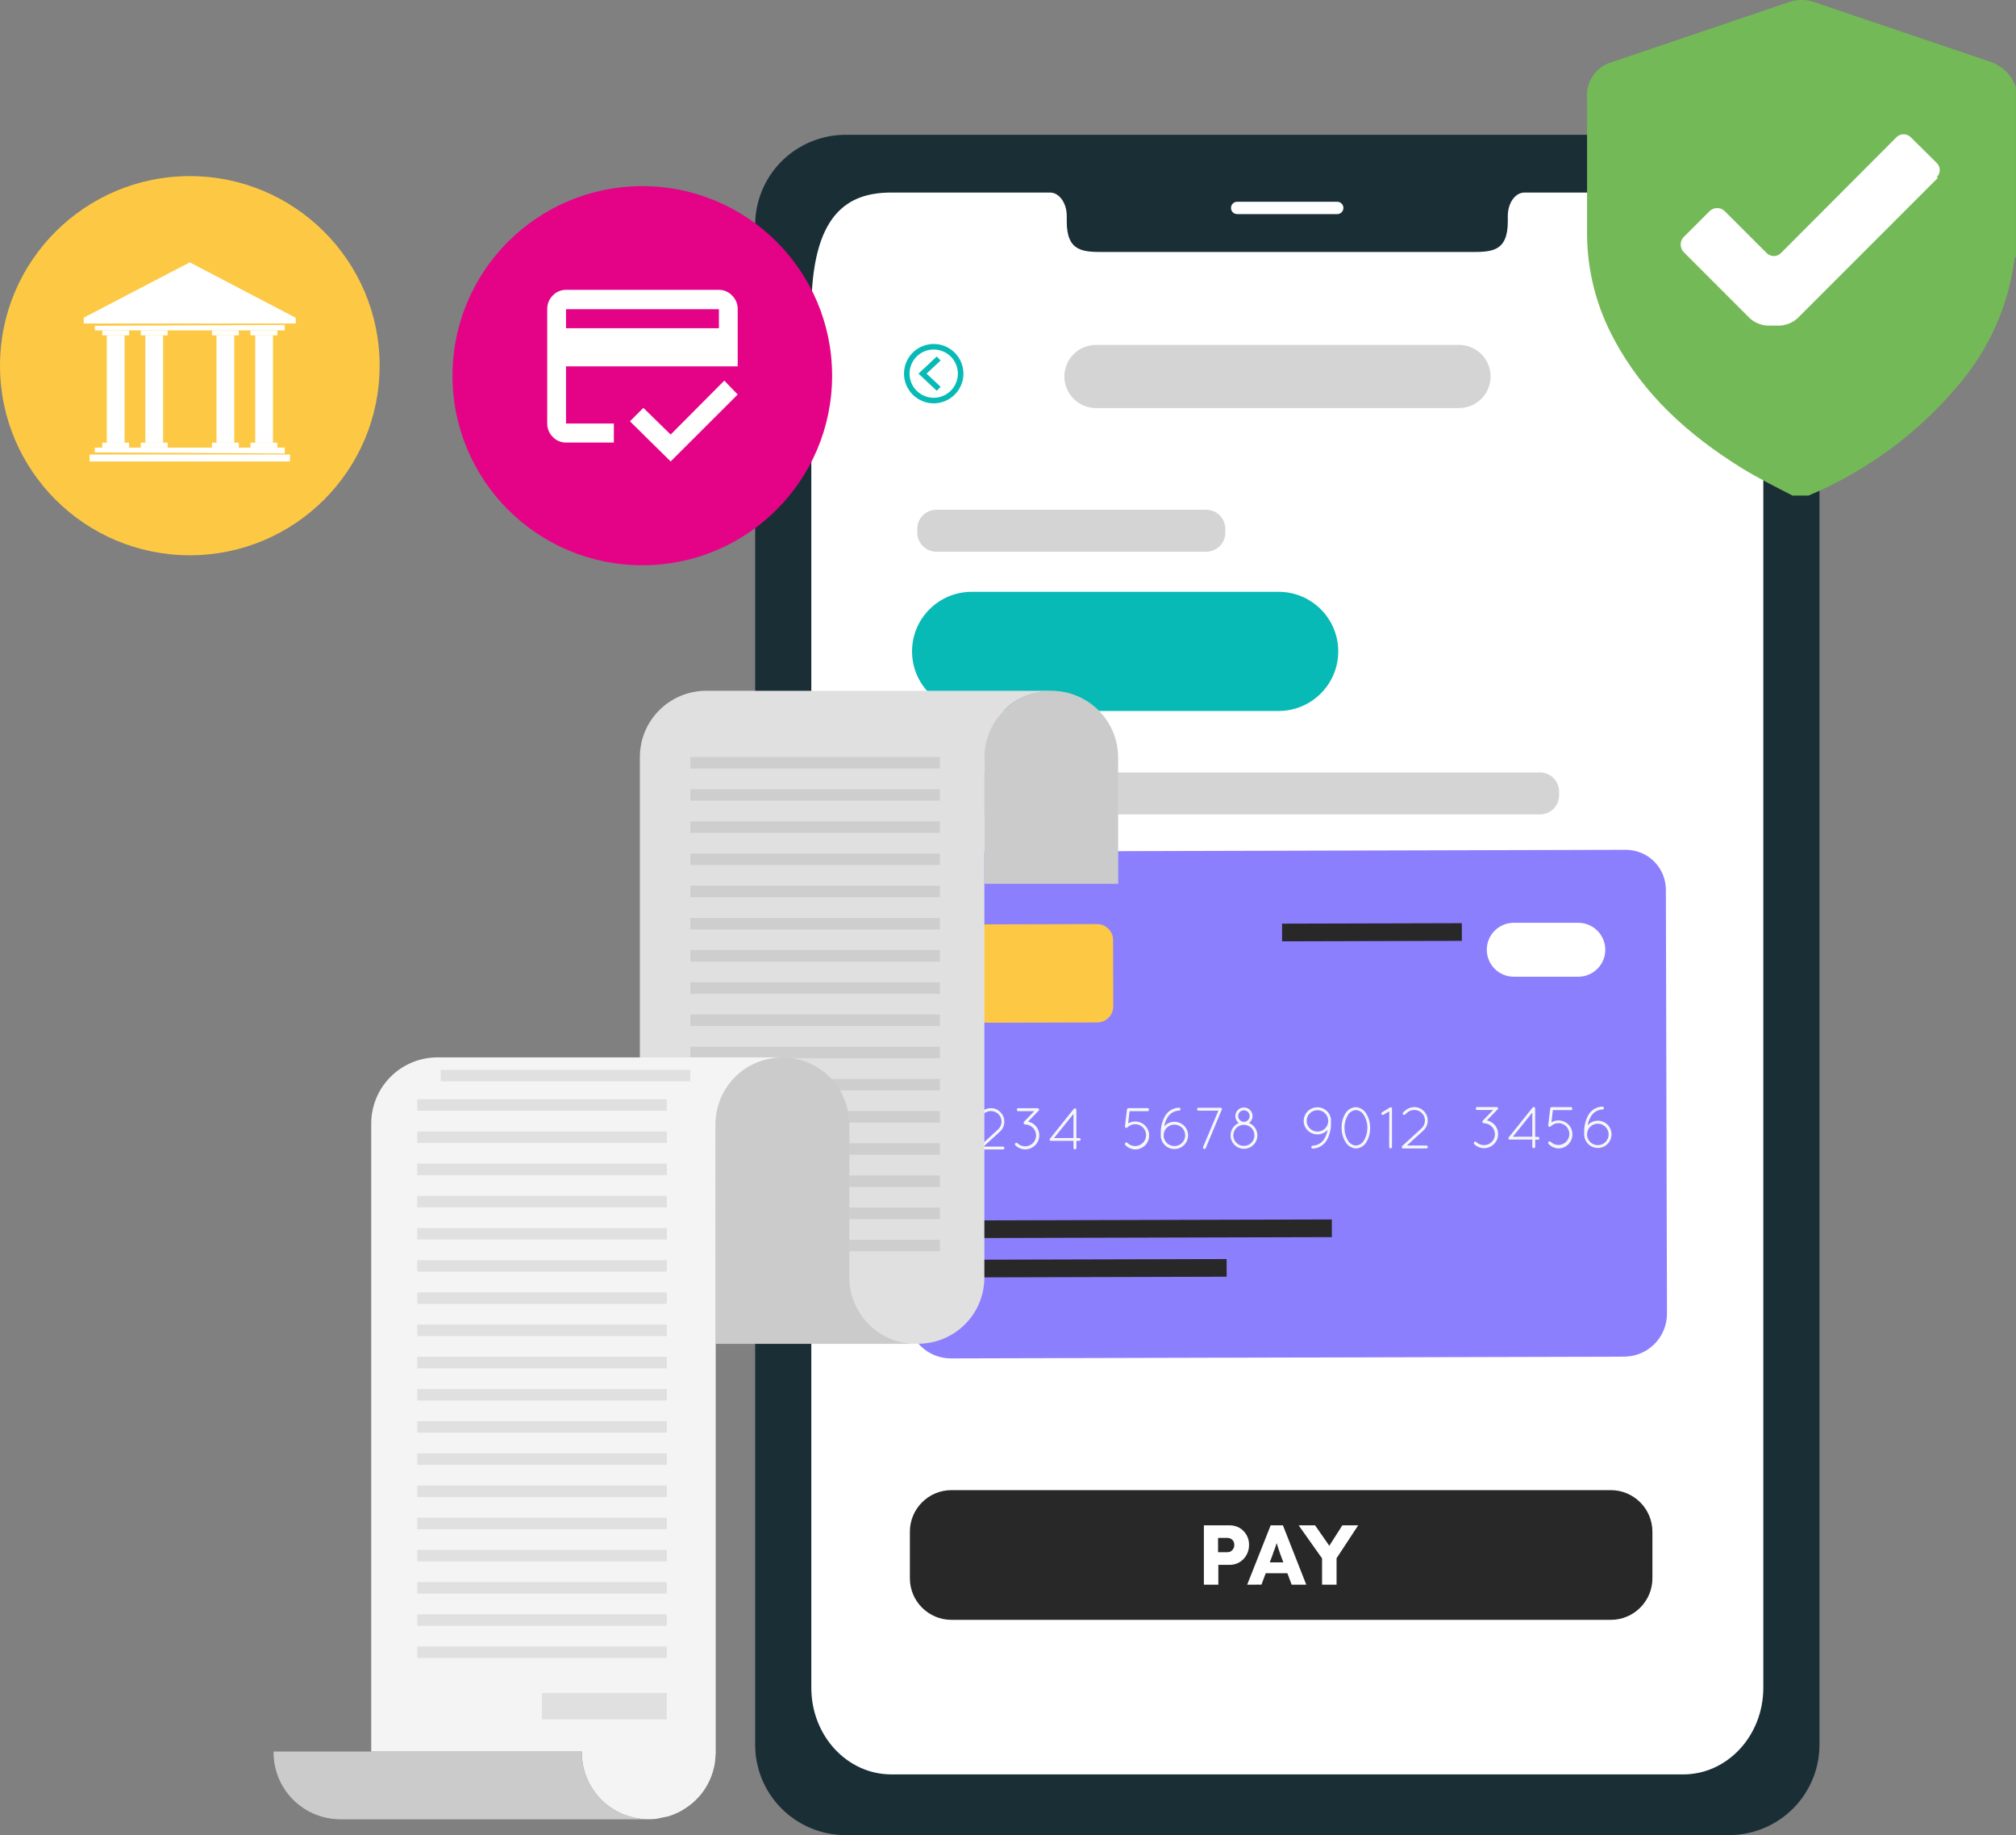 <svg width="189" height="172" viewBox="0 0 189 172" fill="none" xmlns="http://www.w3.org/2000/svg">
<rect x="0" y="0" width="189" height="172" fill="#808080" stroke="none"/>
<g clip-path="url(#clip0_3636_3961)">
<path d="M170.576 21.175V163.464C170.593 165.708 169.718 167.867 168.143 169.467C166.567 171.067 164.421 171.978 162.174 172H79.191C76.945 171.977 74.8 171.066 73.226 169.465C71.652 167.865 70.778 165.707 70.796 163.464V21.175C70.786 20.064 70.995 18.962 71.411 17.931C71.827 16.901 72.443 15.962 73.222 15.169C74.002 14.376 74.93 13.745 75.954 13.31C76.978 12.875 78.078 12.646 79.191 12.636H162.174C163.287 12.646 164.387 12.874 165.412 13.309C166.437 13.743 167.366 14.375 168.146 15.168C168.926 15.961 169.542 16.899 169.959 17.93C170.376 18.961 170.586 20.064 170.576 21.175Z" fill="#1A2E35"/>
<path d="M165.311 29.215V158.189C165.311 162.678 161.945 166.311 157.799 166.311H83.573C79.413 166.311 76.061 162.678 76.061 158.189V29.215C76.061 20.068 79.427 18.047 83.573 18.047H98.442C99.304 18.047 100.008 19.026 100.008 20.24V20.761C100.008 23.618 101.568 23.618 103.489 23.618H137.876C139.804 23.618 141.357 23.618 141.357 20.761V20.24C141.357 19.026 142.051 18.047 142.923 18.047H157.799C161.945 18.047 165.311 20.858 165.311 29.215Z" fill="white"/>
<path d="M125.364 20.068H115.986C115.832 20.068 115.685 20.007 115.576 19.899C115.467 19.79 115.406 19.643 115.406 19.49C115.406 19.414 115.42 19.338 115.449 19.268C115.478 19.197 115.521 19.133 115.575 19.079C115.629 19.026 115.693 18.983 115.763 18.954C115.834 18.925 115.909 18.911 115.986 18.911H125.364C125.44 18.911 125.516 18.925 125.586 18.954C125.657 18.983 125.721 19.026 125.775 19.079C125.829 19.133 125.872 19.197 125.9 19.268C125.929 19.338 125.944 19.414 125.944 19.49C125.944 19.643 125.883 19.79 125.774 19.899C125.665 20.007 125.518 20.068 125.364 20.068Z" fill="white"/>
<path d="M156.175 83.387L156.279 123.124C156.282 124.19 155.861 125.213 155.108 125.969C154.356 126.725 153.333 127.152 152.266 127.156L89.145 127.32C88.077 127.321 87.053 126.899 86.296 126.146C85.54 125.394 85.113 124.372 85.111 123.306L85.007 83.569C85.005 82.577 85.397 81.625 86.098 80.922C86.799 80.219 87.751 79.822 88.745 79.819L152.412 79.651C152.905 79.65 153.394 79.745 153.85 79.931C154.306 80.118 154.72 80.393 155.07 80.74C155.419 81.087 155.697 81.499 155.886 81.954C156.076 82.408 156.174 82.895 156.175 83.387Z" fill="#8C7FFE"/>
<path d="M102.844 86.613L92.49 86.64C91.66 86.642 90.989 87.316 90.991 88.144L91.007 94.362C91.01 95.191 91.684 95.86 92.514 95.858L102.869 95.831C103.698 95.829 104.369 95.156 104.367 94.327L104.351 88.109C104.348 87.281 103.674 86.611 102.844 86.613Z" fill="#FDC944"/>
<path d="M147.97 91.545H141.925C141.593 91.546 141.263 91.481 140.956 91.355C140.648 91.229 140.368 91.043 140.133 90.809C139.897 90.575 139.709 90.297 139.581 89.99C139.453 89.684 139.387 89.356 139.386 89.023C139.385 88.692 139.449 88.363 139.576 88.056C139.702 87.749 139.888 87.47 140.123 87.235C140.357 86.999 140.636 86.813 140.943 86.685C141.25 86.558 141.579 86.492 141.911 86.491H147.956C148.288 86.49 148.618 86.555 148.925 86.681C149.233 86.807 149.513 86.993 149.749 87.227C149.984 87.461 150.172 87.739 150.3 88.046C150.428 88.352 150.494 88.681 150.495 89.013C150.496 89.683 150.231 90.326 149.757 90.8C149.284 91.275 148.641 91.543 147.97 91.545Z" fill="white"/>
<path d="M90.552 104.259L90.004 104.584C89.985 104.597 89.963 104.605 89.94 104.606C89.916 104.606 89.892 104.6 89.872 104.588C89.851 104.576 89.834 104.559 89.822 104.538C89.812 104.523 89.805 104.506 89.802 104.489C89.799 104.471 89.8 104.453 89.805 104.436C89.81 104.418 89.818 104.402 89.83 104.388C89.841 104.375 89.856 104.364 89.872 104.356L90.62 103.902C90.651 103.886 90.687 103.882 90.72 103.892C90.754 103.901 90.783 103.923 90.802 103.952C90.812 103.984 90.812 104.017 90.802 104.049V107.62C90.802 107.638 90.799 107.655 90.793 107.671C90.786 107.688 90.777 107.702 90.764 107.715C90.752 107.727 90.737 107.737 90.721 107.743C90.704 107.75 90.687 107.753 90.669 107.752C90.635 107.751 90.602 107.737 90.577 107.713C90.552 107.688 90.538 107.655 90.537 107.62L90.552 104.259Z" fill="#F7F7F7"/>
<path d="M91.778 107.498L93.566 105.863C93.669 105.768 93.752 105.653 93.808 105.526C93.865 105.398 93.895 105.26 93.895 105.12C93.894 104.874 93.801 104.637 93.634 104.456C93.541 104.353 93.428 104.271 93.301 104.215C93.174 104.16 93.036 104.132 92.897 104.134C92.648 104.132 92.408 104.223 92.221 104.388L92.035 104.559C92.023 104.572 92.009 104.583 91.992 104.59C91.976 104.597 91.958 104.601 91.941 104.601C91.923 104.601 91.905 104.597 91.889 104.59C91.873 104.583 91.858 104.572 91.846 104.559C91.833 104.547 91.823 104.532 91.816 104.516C91.809 104.5 91.806 104.482 91.806 104.464C91.806 104.447 91.809 104.429 91.816 104.413C91.823 104.397 91.833 104.382 91.846 104.37L92.035 104.195C92.271 103.983 92.577 103.866 92.894 103.866C93.069 103.865 93.243 103.9 93.403 103.971C93.564 104.042 93.707 104.146 93.824 104.277C94.04 104.506 94.159 104.809 94.156 105.123C94.158 105.3 94.122 105.475 94.051 105.637C93.98 105.799 93.876 105.944 93.745 106.063L92.2 107.466H94.031C94.049 107.466 94.067 107.47 94.083 107.477C94.099 107.484 94.114 107.494 94.126 107.506C94.138 107.519 94.148 107.534 94.155 107.55C94.161 107.567 94.164 107.584 94.164 107.602C94.163 107.637 94.148 107.67 94.124 107.694C94.099 107.719 94.066 107.733 94.031 107.734H91.885H91.86C91.842 107.735 91.823 107.732 91.806 107.725C91.789 107.718 91.773 107.708 91.76 107.695C91.748 107.681 91.739 107.665 91.734 107.647C91.728 107.63 91.727 107.611 91.728 107.593C91.73 107.575 91.735 107.557 91.744 107.541C91.752 107.525 91.764 107.51 91.778 107.498Z" fill="#F7F7F7"/>
<path d="M97.38 104.095L96.382 105.124C96.634 105.175 96.865 105.299 97.047 105.481C97.169 105.603 97.266 105.748 97.331 105.907C97.397 106.066 97.43 106.237 97.43 106.409C97.432 106.582 97.399 106.753 97.333 106.913C97.267 107.072 97.17 107.217 97.047 107.338C96.801 107.585 96.466 107.725 96.117 107.727C95.945 107.728 95.774 107.695 95.615 107.628C95.456 107.562 95.311 107.465 95.191 107.342C95.178 107.329 95.168 107.314 95.161 107.297C95.154 107.281 95.15 107.263 95.15 107.245C95.15 107.227 95.154 107.21 95.161 107.193C95.168 107.176 95.178 107.161 95.191 107.149C95.203 107.136 95.218 107.126 95.235 107.119C95.251 107.112 95.269 107.109 95.287 107.109C95.305 107.109 95.323 107.112 95.34 107.119C95.356 107.126 95.371 107.136 95.384 107.149C95.575 107.336 95.831 107.442 96.099 107.445C96.374 107.445 96.637 107.338 96.832 107.145C96.929 107.049 97.006 106.934 97.058 106.808C97.11 106.681 97.137 106.546 97.136 106.409C97.136 106.276 97.108 106.144 97.055 106.021C97.002 105.899 96.925 105.788 96.829 105.695C96.64 105.504 96.383 105.394 96.114 105.392C96.092 105.392 96.071 105.387 96.052 105.378C96.033 105.368 96.016 105.355 96.003 105.338C95.976 105.311 95.962 105.275 95.962 105.238C95.962 105.201 95.976 105.165 96.003 105.138L96.965 104.145H95.463C95.444 104.146 95.426 104.142 95.409 104.136C95.392 104.129 95.377 104.119 95.364 104.107C95.351 104.094 95.341 104.079 95.334 104.062C95.327 104.046 95.323 104.028 95.323 104.009C95.323 103.991 95.326 103.973 95.333 103.956C95.339 103.938 95.35 103.923 95.363 103.91C95.376 103.897 95.391 103.887 95.409 103.88C95.426 103.873 95.444 103.87 95.463 103.87H97.272C97.309 103.87 97.344 103.884 97.37 103.91C97.396 103.935 97.411 103.97 97.412 104.006C97.418 104.026 97.418 104.047 97.412 104.067C97.403 104.078 97.392 104.087 97.38 104.095Z" fill="#F7F7F7"/>
<path d="M100.641 106.931H98.524C98.494 106.933 98.465 106.924 98.441 106.906C98.429 106.893 98.419 106.879 98.412 106.862C98.405 106.846 98.401 106.829 98.401 106.811C98.401 106.793 98.405 106.776 98.412 106.76C98.419 106.743 98.429 106.729 98.441 106.716L100.677 103.923C100.689 103.91 100.704 103.9 100.72 103.893C100.736 103.886 100.754 103.882 100.772 103.882C100.789 103.882 100.807 103.886 100.823 103.893C100.84 103.9 100.854 103.91 100.866 103.923C100.885 103.942 100.9 103.963 100.909 103.988C100.909 103.996 100.909 104.004 100.909 104.013V106.666H101.17C101.188 106.666 101.206 106.669 101.223 106.675C101.239 106.682 101.255 106.691 101.268 106.704C101.281 106.716 101.291 106.731 101.298 106.747C101.306 106.763 101.309 106.781 101.31 106.798C101.309 106.816 101.306 106.834 101.298 106.85C101.291 106.866 101.281 106.881 101.268 106.893C101.255 106.906 101.239 106.915 101.223 106.922C101.206 106.928 101.188 106.931 101.17 106.931H100.913V107.591C100.912 107.627 100.897 107.661 100.872 107.686C100.847 107.712 100.813 107.726 100.777 107.727C100.742 107.727 100.708 107.713 100.682 107.689C100.657 107.664 100.642 107.63 100.641 107.595V106.931ZM100.641 106.663V104.398L98.813 106.67L100.641 106.663Z" fill="#F7F7F7"/>
<path d="M105.499 107.316C105.485 107.304 105.474 107.289 105.466 107.273C105.459 107.256 105.455 107.238 105.455 107.22C105.455 107.202 105.459 107.184 105.466 107.167C105.474 107.15 105.485 107.136 105.499 107.123C105.525 107.098 105.56 107.083 105.597 107.083C105.634 107.083 105.669 107.098 105.695 107.123C105.891 107.314 106.155 107.421 106.429 107.42C106.562 107.418 106.694 107.39 106.817 107.338C106.94 107.285 107.051 107.209 107.144 107.113C107.336 106.924 107.445 106.667 107.448 106.398C107.447 106.123 107.338 105.859 107.144 105.663C106.953 105.475 106.697 105.369 106.429 105.366C106.291 105.365 106.155 105.392 106.029 105.445C105.902 105.497 105.787 105.575 105.692 105.673C105.679 105.686 105.664 105.696 105.648 105.703C105.631 105.71 105.613 105.714 105.595 105.714C105.577 105.714 105.56 105.71 105.543 105.703C105.526 105.696 105.511 105.686 105.499 105.673C105.483 105.664 105.471 105.648 105.466 105.631C105.464 105.616 105.464 105.602 105.466 105.588C105.466 105.588 105.466 105.57 105.466 105.559L105.652 104.002C105.652 103.982 105.657 103.962 105.666 103.945C105.675 103.927 105.689 103.913 105.706 103.902C105.73 103.879 105.762 103.867 105.796 103.866H107.584C107.602 103.866 107.621 103.869 107.638 103.876C107.655 103.883 107.671 103.893 107.684 103.906C107.697 103.919 107.707 103.935 107.714 103.952C107.721 103.969 107.724 103.987 107.723 104.006C107.724 104.024 107.721 104.042 107.714 104.059C107.708 104.075 107.698 104.091 107.685 104.104C107.672 104.117 107.657 104.127 107.64 104.134C107.624 104.141 107.606 104.145 107.588 104.145H105.896L105.763 105.295C105.963 105.177 106.19 105.115 106.422 105.116C106.593 105.114 106.763 105.146 106.922 105.211C107.08 105.276 107.224 105.373 107.344 105.495C107.468 105.615 107.567 105.76 107.633 105.92C107.699 106.079 107.733 106.251 107.731 106.423C107.732 106.596 107.699 106.766 107.634 106.926C107.569 107.085 107.473 107.23 107.351 107.352C107.103 107.595 106.769 107.732 106.422 107.734C106.247 107.73 106.076 107.691 105.918 107.619C105.759 107.547 105.617 107.444 105.499 107.316Z" fill="#F7F7F7"/>
<path d="M109.183 104.667C109.312 104.418 109.506 104.209 109.744 104.06C109.981 103.912 110.255 103.83 110.535 103.824C110.57 103.823 110.604 103.835 110.63 103.858C110.656 103.882 110.672 103.914 110.675 103.949C110.675 103.985 110.661 104.02 110.637 104.046C110.612 104.073 110.578 104.089 110.542 104.092C110.308 104.099 110.079 104.169 109.881 104.295C109.683 104.421 109.522 104.597 109.416 104.806C109.281 105.047 109.188 105.309 109.14 105.581C109.259 105.444 109.405 105.333 109.57 105.258C109.735 105.182 109.914 105.142 110.095 105.142C110.264 105.14 110.43 105.172 110.586 105.235C110.742 105.299 110.884 105.392 111.004 105.51C111.124 105.628 111.219 105.769 111.284 105.924C111.349 106.079 111.382 106.245 111.383 106.413C111.384 106.581 111.351 106.748 111.287 106.904C111.223 107.06 111.129 107.201 111.01 107.321C110.891 107.44 110.75 107.534 110.594 107.599C110.438 107.663 110.271 107.696 110.102 107.695C109.771 107.696 109.453 107.568 109.214 107.339C108.975 107.11 108.835 106.797 108.822 106.467C108.822 106.381 108.822 106.299 108.822 106.21C108.811 105.673 108.936 105.143 109.183 104.667ZM109.094 106.435C109.09 106.458 109.09 106.482 109.094 106.506C109.098 106.519 109.098 106.532 109.094 106.545C109.128 106.787 109.249 107.008 109.433 107.168C109.618 107.328 109.854 107.417 110.099 107.417C110.368 107.417 110.625 107.31 110.816 107.121C111.006 106.931 111.114 106.674 111.115 106.406C111.113 106.273 111.086 106.142 111.033 106.02C110.981 105.898 110.906 105.787 110.811 105.694C110.716 105.602 110.603 105.528 110.48 105.479C110.357 105.429 110.225 105.405 110.092 105.406C109.96 105.406 109.829 105.433 109.707 105.484C109.586 105.535 109.475 105.609 109.382 105.702C109.289 105.796 109.215 105.907 109.165 106.029C109.115 106.151 109.09 106.281 109.09 106.413L109.094 106.435Z" fill="#F7F7F7"/>
<path d="M112.796 107.491L114.226 104.095H112.352C112.317 104.094 112.284 104.08 112.26 104.055C112.235 104.031 112.221 103.997 112.22 103.963C112.221 103.928 112.235 103.895 112.26 103.87C112.284 103.846 112.317 103.831 112.352 103.831H114.402C114.429 103.823 114.457 103.823 114.484 103.831C114.517 103.848 114.543 103.877 114.555 103.913C114.558 103.927 114.558 103.941 114.555 103.956C114.556 103.983 114.547 104.009 114.53 104.031L113.039 107.602C113.029 107.626 113.012 107.647 112.99 107.662C112.969 107.678 112.944 107.686 112.917 107.688C112.9 107.693 112.881 107.693 112.864 107.688C112.829 107.67 112.803 107.64 112.79 107.603C112.777 107.567 112.779 107.526 112.796 107.491Z" fill="#F7F7F7"/>
<path d="M116.616 103.802C116.829 103.801 117.034 103.884 117.186 104.034C117.338 104.183 117.425 104.386 117.427 104.599C117.427 104.726 117.397 104.852 117.339 104.965C117.282 105.079 117.198 105.177 117.095 105.252C117.326 105.346 117.524 105.507 117.663 105.714C117.803 105.92 117.877 106.164 117.878 106.413C117.88 106.578 117.848 106.741 117.786 106.894C117.724 107.047 117.631 107.186 117.515 107.303C117.399 107.42 117.26 107.512 117.108 107.575C116.955 107.638 116.791 107.671 116.626 107.67C116.461 107.671 116.298 107.639 116.145 107.577C115.992 107.515 115.853 107.423 115.736 107.307C115.619 107.19 115.527 107.052 115.463 106.9C115.4 106.748 115.367 106.585 115.367 106.42C115.366 106.172 115.439 105.929 115.576 105.722C115.713 105.515 115.908 105.353 116.136 105.256C116.036 105.18 115.955 105.081 115.899 104.969C115.843 104.856 115.814 104.732 115.814 104.606C115.814 104.5 115.834 104.396 115.874 104.299C115.914 104.201 115.973 104.113 116.048 104.038C116.122 103.963 116.211 103.904 116.308 103.864C116.406 103.823 116.51 103.802 116.616 103.802ZM116.616 107.406C116.746 107.405 116.874 107.379 116.994 107.329C117.114 107.279 117.223 107.206 117.315 107.114C117.407 107.021 117.479 106.912 117.529 106.792C117.578 106.672 117.603 106.543 117.603 106.413C117.603 106.283 117.577 106.154 117.527 106.034C117.477 105.914 117.403 105.805 117.311 105.713C117.219 105.622 117.109 105.549 116.988 105.5C116.868 105.451 116.739 105.426 116.608 105.427C116.346 105.428 116.095 105.533 115.91 105.718C115.725 105.904 115.621 106.155 115.621 106.417C115.621 106.548 115.647 106.678 115.698 106.799C115.749 106.92 115.823 107.029 115.916 107.121C116.01 107.213 116.121 107.286 116.243 107.335C116.365 107.384 116.495 107.408 116.626 107.406H116.616ZM116.616 105.149C116.759 105.147 116.897 105.088 116.998 104.986C117.099 104.884 117.156 104.746 117.156 104.602C117.156 104.531 117.141 104.461 117.114 104.396C117.087 104.33 117.047 104.271 116.996 104.221C116.945 104.171 116.885 104.132 116.819 104.105C116.754 104.079 116.683 104.066 116.612 104.067C116.47 104.067 116.333 104.123 116.233 104.223C116.132 104.324 116.075 104.46 116.075 104.602C116.076 104.746 116.134 104.883 116.236 104.985C116.337 105.087 116.475 105.144 116.619 105.145L116.616 105.149Z" fill="#F7F7F7"/>
<path d="M123.505 103.784C123.818 103.78 124.122 103.893 124.358 104.1C124.593 104.307 124.743 104.595 124.778 104.906C124.777 104.915 124.777 104.925 124.778 104.934C124.778 105.041 124.778 105.149 124.778 105.266C124.791 105.803 124.668 106.333 124.42 106.809C124.289 107.056 124.095 107.264 123.858 107.412C123.62 107.56 123.348 107.643 123.068 107.652C123.051 107.653 123.034 107.651 123.017 107.645C123.001 107.639 122.986 107.63 122.973 107.619C122.96 107.607 122.949 107.593 122.942 107.577C122.934 107.562 122.93 107.545 122.929 107.527C122.928 107.491 122.941 107.456 122.966 107.429C122.991 107.402 123.025 107.386 123.061 107.384C123.296 107.376 123.525 107.306 123.723 107.18C123.922 107.055 124.084 106.879 124.191 106.67C124.327 106.429 124.42 106.167 124.467 105.895C124.347 106.032 124.198 106.141 124.031 106.215C123.864 106.289 123.684 106.326 123.501 106.324C123.334 106.324 123.167 106.292 123.012 106.228C122.857 106.164 122.716 106.071 122.597 105.953C122.478 105.835 122.384 105.694 122.319 105.54C122.255 105.385 122.221 105.22 122.221 105.052C122.222 104.885 122.256 104.719 122.321 104.565C122.386 104.41 122.48 104.27 122.6 104.153C122.719 104.035 122.86 103.942 123.016 103.879C123.171 103.815 123.337 103.783 123.505 103.784ZM124.521 105.052C124.52 104.92 124.493 104.789 124.441 104.667C124.39 104.545 124.314 104.435 124.22 104.342C124.126 104.249 124.014 104.176 123.891 104.126C123.769 104.076 123.637 104.051 123.505 104.052C123.239 104.054 122.984 104.16 122.796 104.348C122.608 104.536 122.502 104.79 122.5 105.056C122.499 105.188 122.525 105.319 122.576 105.441C122.626 105.563 122.7 105.674 122.794 105.768C122.888 105.861 123 105.935 123.122 105.985C123.245 106.035 123.376 106.06 123.508 106.059C123.641 106.061 123.773 106.036 123.897 105.986C124.02 105.936 124.132 105.861 124.226 105.768C124.32 105.674 124.395 105.562 124.445 105.44C124.496 105.317 124.522 105.185 124.521 105.052Z" fill="#F7F7F7"/>
<path d="M125.776 105.713C125.76 105.235 125.885 104.764 126.133 104.356C126.234 104.187 126.375 104.045 126.543 103.944C126.712 103.842 126.903 103.784 127.099 103.773C127.296 103.783 127.487 103.841 127.656 103.942C127.825 104.043 127.967 104.184 128.068 104.352C128.323 104.757 128.456 105.227 128.451 105.706C128.463 106.18 128.339 106.649 128.093 107.056C127.993 107.225 127.853 107.368 127.684 107.47C127.516 107.572 127.325 107.631 127.128 107.641C126.931 107.632 126.739 107.574 126.57 107.472C126.401 107.371 126.259 107.229 126.158 107.059C125.901 106.658 125.768 106.189 125.776 105.713ZM126.048 105.713C126.038 106.135 126.153 106.551 126.377 106.909C126.453 107.042 126.561 107.153 126.691 107.234C126.82 107.315 126.968 107.363 127.121 107.373C127.272 107.36 127.419 107.311 127.548 107.23C127.677 107.148 127.784 107.037 127.861 106.906C128.083 106.545 128.197 106.129 128.19 105.706C128.197 105.282 128.08 104.865 127.854 104.506C127.779 104.372 127.671 104.26 127.541 104.18C127.411 104.099 127.263 104.053 127.11 104.045C126.957 104.054 126.809 104.101 126.68 104.182C126.551 104.263 126.444 104.376 126.369 104.509C126.15 104.872 126.038 105.289 126.048 105.713Z" fill="#F7F7F7"/>
<path d="M130.247 104.159L129.7 104.481C129.681 104.494 129.659 104.501 129.636 104.502C129.612 104.502 129.589 104.496 129.569 104.485C129.548 104.474 129.531 104.458 129.518 104.438C129.508 104.423 129.502 104.406 129.499 104.388C129.497 104.37 129.498 104.352 129.503 104.334C129.507 104.317 129.515 104.301 129.527 104.287C129.538 104.272 129.552 104.261 129.568 104.252L130.315 103.799C130.347 103.783 130.382 103.78 130.416 103.789C130.45 103.798 130.479 103.82 130.498 103.849C130.508 103.881 130.508 103.916 130.498 103.949V107.502C130.498 107.52 130.495 107.537 130.489 107.553C130.482 107.57 130.472 107.584 130.46 107.597C130.448 107.609 130.433 107.619 130.417 107.625C130.4 107.632 130.383 107.635 130.365 107.634C130.331 107.634 130.297 107.619 130.273 107.595C130.248 107.57 130.234 107.537 130.233 107.502L130.247 104.159Z" fill="#F7F7F7"/>
<path d="M131.473 107.395L133.262 105.76C133.365 105.665 133.448 105.551 133.505 105.423C133.561 105.295 133.591 105.156 133.591 105.017C133.59 104.772 133.497 104.536 133.33 104.356C133.237 104.253 133.124 104.17 132.996 104.114C132.869 104.058 132.732 104.03 132.593 104.031C132.343 104.029 132.102 104.121 131.917 104.288L131.731 104.459C131.719 104.473 131.704 104.483 131.688 104.49C131.672 104.497 131.654 104.501 131.636 104.501C131.618 104.501 131.601 104.497 131.584 104.49C131.568 104.483 131.553 104.473 131.541 104.459C131.529 104.447 131.519 104.433 131.512 104.417C131.505 104.401 131.502 104.384 131.502 104.367C131.502 104.349 131.505 104.332 131.512 104.316C131.519 104.3 131.529 104.286 131.541 104.274L131.731 104.095C131.967 103.884 132.273 103.767 132.589 103.767C132.765 103.766 132.938 103.802 133.098 103.873C133.259 103.943 133.402 104.047 133.519 104.177C133.735 104.406 133.854 104.709 133.852 105.024C133.853 105.2 133.817 105.375 133.747 105.537C133.676 105.699 133.571 105.844 133.441 105.963L131.895 107.367H133.727C133.762 107.368 133.796 107.382 133.821 107.408C133.845 107.433 133.859 107.467 133.859 107.502C133.859 107.538 133.845 107.572 133.821 107.597C133.796 107.622 133.762 107.637 133.727 107.638H131.545C131.527 107.639 131.509 107.637 131.492 107.63C131.475 107.623 131.46 107.612 131.448 107.599C131.436 107.584 131.426 107.567 131.421 107.549C131.415 107.53 131.414 107.511 131.416 107.492C131.418 107.472 131.425 107.454 131.435 107.437C131.444 107.421 131.458 107.406 131.473 107.395Z" fill="#F7F7F7"/>
<path d="M140.394 103.981L139.396 105.013C139.649 105.064 139.88 105.188 140.062 105.37C140.183 105.491 140.28 105.636 140.345 105.794C140.411 105.953 140.445 106.123 140.444 106.295C140.446 106.468 140.413 106.64 140.348 106.8C140.282 106.96 140.185 107.105 140.062 107.227C139.815 107.474 139.481 107.614 139.132 107.616C138.959 107.617 138.789 107.583 138.63 107.517C138.47 107.451 138.326 107.353 138.205 107.231C138.193 107.218 138.182 107.203 138.175 107.186C138.169 107.17 138.165 107.152 138.165 107.134C138.165 107.116 138.169 107.099 138.175 107.082C138.182 107.065 138.193 107.05 138.205 107.038C138.217 107.024 138.232 107.013 138.249 107.006C138.266 106.998 138.284 106.994 138.302 106.994C138.32 106.994 138.338 106.998 138.355 107.006C138.371 107.013 138.386 107.024 138.398 107.038C138.592 107.222 138.847 107.328 139.114 107.334C139.388 107.334 139.652 107.227 139.847 107.034C139.944 106.938 140.021 106.823 140.073 106.697C140.125 106.571 140.152 106.435 140.151 106.299C140.15 106.165 140.122 106.033 140.069 105.911C140.016 105.788 139.94 105.677 139.843 105.584C139.75 105.49 139.638 105.415 139.516 105.363C139.393 105.312 139.261 105.285 139.128 105.284C139.107 105.284 139.086 105.279 139.067 105.27C139.047 105.261 139.031 105.247 139.017 105.231C138.991 105.204 138.976 105.168 138.976 105.131C138.976 105.093 138.991 105.057 139.017 105.031L139.979 104.038H138.495C138.477 104.038 138.459 104.035 138.442 104.028C138.425 104.022 138.41 104.012 138.397 103.999C138.384 103.987 138.373 103.971 138.366 103.955C138.359 103.938 138.356 103.92 138.356 103.902C138.355 103.884 138.358 103.865 138.365 103.848C138.372 103.831 138.382 103.815 138.395 103.802C138.408 103.789 138.424 103.779 138.441 103.772C138.458 103.766 138.477 103.762 138.495 103.763H140.305C140.323 103.762 140.342 103.766 140.359 103.772C140.376 103.779 140.392 103.789 140.405 103.802C140.418 103.815 140.428 103.831 140.435 103.848C140.442 103.865 140.445 103.884 140.444 103.902C140.45 103.922 140.45 103.943 140.444 103.963C140.43 103.974 140.412 103.98 140.394 103.981Z" fill="#F7F7F7"/>
<path d="M143.656 106.806H141.542C141.527 106.807 141.511 106.805 141.496 106.8C141.482 106.795 141.468 106.787 141.456 106.777C141.443 106.765 141.433 106.751 141.426 106.735C141.419 106.719 141.415 106.702 141.415 106.684C141.415 106.667 141.419 106.649 141.426 106.633C141.433 106.617 141.443 106.603 141.456 106.591L143.688 103.798C143.7 103.785 143.715 103.775 143.731 103.768C143.748 103.761 143.765 103.757 143.783 103.757C143.801 103.757 143.819 103.761 143.835 103.768C143.851 103.775 143.866 103.785 143.878 103.798C143.897 103.816 143.912 103.838 143.921 103.863C143.921 103.863 143.921 103.881 143.921 103.884V106.556H144.182C144.2 106.555 144.218 106.558 144.234 106.565C144.251 106.571 144.266 106.581 144.279 106.593C144.292 106.605 144.302 106.62 144.31 106.636C144.317 106.652 144.321 106.67 144.321 106.688C144.321 106.706 144.317 106.723 144.31 106.739C144.302 106.756 144.292 106.77 144.279 106.783C144.266 106.795 144.251 106.805 144.234 106.811C144.218 106.817 144.2 106.82 144.182 106.82H143.924V107.484C143.923 107.52 143.909 107.553 143.883 107.578C143.858 107.603 143.824 107.616 143.788 107.616C143.753 107.616 143.719 107.603 143.694 107.578C143.668 107.553 143.654 107.52 143.653 107.484L143.656 106.806ZM143.656 106.538V104.273L141.828 106.545L143.656 106.538Z" fill="#F7F7F7"/>
<path d="M145.181 107.217C145.167 107.204 145.156 107.189 145.148 107.172C145.141 107.155 145.137 107.137 145.137 107.119C145.137 107.1 145.141 107.082 145.148 107.065C145.156 107.048 145.167 107.033 145.181 107.02C145.207 106.994 145.242 106.98 145.279 106.98C145.316 106.98 145.351 106.994 145.377 107.02C145.573 107.211 145.837 107.318 146.11 107.317C146.38 107.313 146.637 107.204 146.826 107.013C147.016 106.823 147.125 106.567 147.13 106.299C147.129 106.023 147.02 105.759 146.826 105.563C146.635 105.375 146.378 105.269 146.11 105.267C145.834 105.268 145.569 105.378 145.374 105.574C145.362 105.587 145.347 105.598 145.33 105.606C145.313 105.613 145.295 105.617 145.277 105.617C145.259 105.617 145.241 105.613 145.224 105.606C145.207 105.598 145.193 105.587 145.181 105.574C145.166 105.563 145.155 105.548 145.148 105.531C145.146 105.516 145.146 105.5 145.148 105.485C145.149 105.476 145.149 105.468 145.148 105.46L145.334 103.899C145.334 103.879 145.339 103.859 145.348 103.842C145.358 103.824 145.371 103.81 145.388 103.799C145.413 103.777 145.445 103.766 145.477 103.767H147.266C147.284 103.766 147.303 103.769 147.32 103.776C147.337 103.783 147.353 103.793 147.366 103.806C147.379 103.819 147.389 103.835 147.396 103.852C147.403 103.869 147.406 103.888 147.405 103.906C147.406 103.924 147.403 103.942 147.396 103.959C147.389 103.976 147.379 103.991 147.367 104.004C147.354 104.017 147.339 104.028 147.322 104.035C147.306 104.042 147.288 104.045 147.269 104.045H145.581L145.445 105.195C145.644 105.077 145.872 105.016 146.103 105.017C146.275 105.015 146.446 105.048 146.605 105.113C146.764 105.178 146.908 105.274 147.03 105.395C147.153 105.516 147.25 105.661 147.316 105.821C147.381 105.98 147.414 106.151 147.412 106.324C147.414 106.496 147.381 106.667 147.316 106.826C147.251 106.986 147.155 107.13 147.033 107.252C146.784 107.495 146.451 107.633 146.103 107.638C145.929 107.633 145.758 107.592 145.599 107.52C145.441 107.448 145.299 107.345 145.181 107.217Z" fill="#F7F7F7"/>
<path d="M148.879 104.563C149.008 104.314 149.201 104.105 149.439 103.956C149.677 103.808 149.951 103.726 150.231 103.72C150.266 103.719 150.3 103.731 150.326 103.754C150.352 103.778 150.368 103.81 150.371 103.845C150.371 103.881 150.357 103.916 150.333 103.944C150.308 103.971 150.275 103.988 150.238 103.991C150.003 103.998 149.775 104.068 149.577 104.194C149.378 104.319 149.218 104.496 149.112 104.706C148.977 104.947 148.884 105.209 148.836 105.481C148.954 105.343 149.101 105.233 149.266 105.157C149.431 105.081 149.61 105.042 149.791 105.041C149.96 105.04 150.127 105.072 150.283 105.135C150.439 105.199 150.581 105.292 150.701 105.411C150.821 105.529 150.916 105.67 150.981 105.826C151.045 105.981 151.079 106.148 151.079 106.316C151.08 106.484 151.047 106.651 150.983 106.807C150.919 106.962 150.825 107.104 150.706 107.222C150.587 107.341 150.445 107.436 150.289 107.499C150.134 107.563 149.967 107.596 149.798 107.595C149.467 107.597 149.147 107.47 148.908 107.24C148.669 107.011 148.529 106.697 148.518 106.366C148.512 106.282 148.512 106.197 148.518 106.113C148.505 105.574 148.629 105.041 148.879 104.563ZM148.79 106.348C148.786 106.372 148.786 106.396 148.79 106.42C148.794 106.433 148.794 106.446 148.79 106.459C148.824 106.701 148.945 106.922 149.129 107.082C149.314 107.242 149.55 107.33 149.795 107.331C149.928 107.332 150.06 107.306 150.183 107.256C150.306 107.206 150.418 107.132 150.513 107.038C150.607 106.944 150.682 106.833 150.733 106.71C150.784 106.588 150.811 106.456 150.811 106.323C150.81 106.191 150.782 106.059 150.731 105.937C150.679 105.815 150.604 105.704 150.509 105.611C150.414 105.518 150.302 105.444 150.179 105.394C150.056 105.344 149.924 105.319 149.791 105.32C149.659 105.32 149.528 105.346 149.406 105.397C149.283 105.447 149.173 105.521 149.079 105.615C148.986 105.709 148.912 105.82 148.861 105.942C148.811 106.064 148.786 106.195 148.786 106.327L148.79 106.348Z" fill="#F7F7F7"/>
<path d="M124.858 114.295L91.061 114.384L91.065 116.041L124.862 115.953L124.858 114.295Z" fill="#282828"/>
<path d="M114.996 118.007L91.07 118.069L91.075 119.727L115 119.664L114.996 118.007Z" fill="#282828"/>
<path d="M137.046 86.527L120.192 86.571L120.197 88.228L137.051 88.184L137.046 86.527Z" fill="#282828"/>
<path d="M87.822 36.63L86.106 35.019L87.822 33.412L88.18 33.79L86.864 35.019L88.18 36.251L87.822 36.63Z" fill="#07BAB6"/>
<path d="M87.536 37.804C86.798 37.803 86.09 37.51 85.567 36.988C85.045 36.467 84.751 35.76 84.75 35.022C84.75 34.284 85.044 33.576 85.566 33.055C86.089 32.533 86.797 32.24 87.536 32.24C88.275 32.241 88.983 32.534 89.505 33.056C90.028 33.577 90.322 34.284 90.323 35.022C90.321 35.759 90.027 36.466 89.504 36.987C88.982 37.508 88.275 37.802 87.536 37.804ZM87.536 32.758C86.935 32.758 86.358 32.996 85.933 33.421C85.507 33.846 85.269 34.421 85.269 35.022C85.27 35.622 85.509 36.197 85.934 36.621C86.359 37.045 86.936 37.283 87.536 37.283C88.136 37.282 88.712 37.043 89.136 36.62C89.561 36.196 89.799 35.621 89.8 35.022C89.8 34.422 89.562 33.847 89.138 33.422C88.713 32.998 88.137 32.758 87.536 32.758Z" fill="#07BAB6"/>
<path d="M136.778 32.326H102.751C101.114 32.326 99.786 33.651 99.786 35.286C99.786 36.922 101.114 38.247 102.751 38.247H136.778C138.415 38.247 139.743 36.922 139.743 35.286C139.743 33.651 138.415 32.326 136.778 32.326Z" fill="#D4D4D4"/>
<path d="M119.867 55.469H91.098C88.008 55.469 85.504 57.969 85.504 61.053C85.504 64.137 88.008 66.637 91.098 66.637H119.867C122.956 66.637 125.461 64.137 125.461 61.053C125.461 57.969 122.956 55.469 119.867 55.469Z" fill="#07BAB6"/>
<path d="M113.085 47.78H87.783C86.795 47.78 85.994 48.579 85.994 49.566V49.923C85.994 50.909 86.795 51.708 87.783 51.708H113.085C114.073 51.708 114.874 50.909 114.874 49.923V49.566C114.874 48.579 114.073 47.78 113.085 47.78Z" fill="#D4D4D4"/>
<path d="M144.379 72.401H86.692C85.704 72.401 84.903 73.201 84.903 74.187V74.544C84.903 75.531 85.704 76.33 86.692 76.33H144.379C145.367 76.33 146.167 75.531 146.167 74.544V74.187C146.167 73.201 145.367 72.401 144.379 72.401Z" fill="#D4D4D4"/>
<path d="M151.011 139.667H89.203C87.048 139.667 85.301 141.412 85.301 143.564V147.928C85.301 150.08 87.048 151.824 89.203 151.824H151.011C153.166 151.824 154.913 150.08 154.913 147.928V143.564C154.913 141.412 153.166 139.667 151.011 139.667Z" fill="#282828"/>
<path d="M112.863 148.528V142.964H115.267C115.595 142.959 115.918 143.042 116.204 143.203C116.474 143.361 116.698 143.586 116.855 143.856C117.019 144.138 117.104 144.459 117.098 144.785C117.105 145.124 117.021 145.458 116.855 145.753C116.7 146.029 116.476 146.26 116.204 146.424C115.92 146.591 115.596 146.676 115.267 146.671H114.219V148.528H112.863ZM114.194 145.485H115.077C115.189 145.486 115.299 145.457 115.396 145.399C115.491 145.339 115.571 145.257 115.628 145.16C115.687 145.05 115.717 144.927 115.714 144.803C115.719 144.678 115.69 144.554 115.628 144.446C115.572 144.352 115.492 144.276 115.396 144.224C115.299 144.17 115.189 144.141 115.077 144.142H114.194V145.485Z" fill="white"/>
<path d="M116.923 148.528L119.126 142.964H120.274L122.463 148.528H121.093L120.042 145.707C119.999 145.596 119.96 145.478 119.917 145.35C119.874 145.221 119.831 145.092 119.788 144.957C119.745 144.821 119.706 144.689 119.666 144.56C119.627 144.432 119.591 144.31 119.566 144.203H119.806C119.774 144.335 119.738 144.467 119.698 144.592C119.659 144.717 119.616 144.846 119.577 144.971C119.538 145.096 119.495 145.221 119.445 145.328C119.394 145.435 119.352 145.578 119.312 145.714L118.261 148.525L116.923 148.528ZM117.974 147.457L118.397 146.439H120.958L121.372 147.457H117.974Z" fill="white"/>
<path d="M123.944 148.528V145.757L124.001 146.146L121.748 142.964H123.286L125.003 145.428L124.288 145.407L125.844 142.964H127.331L125.185 146.232L125.303 145.693V148.528H123.944Z" fill="white"/>
<path d="M59.99 125.945H86.069C87.716 125.945 89.296 125.292 90.461 124.13C91.626 122.967 92.281 121.39 92.282 119.745V71.012C92.282 69.262 93.509 64.748 98.928 64.748H66.2C64.552 64.749 62.973 65.403 61.809 66.566C60.644 67.729 59.99 69.307 59.99 70.951V125.945Z" fill="#F4F4F4"/>
<path opacity="0.1" d="M59.99 125.945H86.069C87.716 125.945 89.296 125.292 90.461 124.13C91.626 122.967 92.281 121.39 92.282 119.745V71.012C92.282 69.262 93.509 64.748 98.928 64.748H66.2C64.552 64.749 62.973 65.403 61.809 66.566C60.644 67.729 59.99 69.307 59.99 70.951V125.945Z" fill="#282828"/>
<g opacity="0.1">
<path d="M88.108 70.952H64.712V72.027H88.108V70.952Z" fill="#282828"/>
<path d="M88.108 73.97H64.712V75.045H88.108V73.97Z" fill="#282828"/>
<path d="M88.108 76.987H64.712V78.062H88.108V76.987Z" fill="#282828"/>
<path d="M88.108 80.002H64.712V81.077H88.108V80.002Z" fill="#282828"/>
<path d="M88.108 83.019H64.712V84.095H88.108V83.019Z" fill="#282828"/>
<path d="M88.108 86.038H64.712V87.113H88.108V86.038Z" fill="#282828"/>
<path d="M88.108 89.052H64.712V90.127H88.108V89.052Z" fill="#282828"/>
<path d="M88.108 92.07H64.712V93.145H88.108V92.07Z" fill="#282828"/>
<path d="M88.108 95.088H64.712V96.163H88.108V95.088Z" fill="#282828"/>
<path d="M88.108 98.106H64.712V99.181H88.108V98.106Z" fill="#282828"/>
<path d="M88.108 101.12H64.712V102.195H88.108V101.12Z" fill="#282828"/>
<path d="M88.108 104.138H64.712V105.213H88.108V104.138Z" fill="#282828"/>
<path d="M88.108 107.156H64.712V108.231H88.108V107.156Z" fill="#282828"/>
<path d="M88.108 110.174H64.712V111.249H88.108V110.174Z" fill="#282828"/>
<path d="M88.108 113.188H64.712V114.263H88.108V113.188Z" fill="#282828"/>
<path d="M88.108 116.206H64.712V117.281H88.108V116.206Z" fill="#282828"/>
</g>
<path d="M34.803 105.309V164.171H54.543V164.253C54.541 165.888 55.181 167.459 56.325 168.629C57.469 169.799 59.026 170.474 60.663 170.511H60.878C61.091 170.512 61.303 170.502 61.514 170.478L62.681 170.236C62.971 170.145 63.254 170.033 63.528 169.9C63.664 169.838 63.797 169.769 63.925 169.693C63.994 169.656 64.06 169.614 64.122 169.568C64.305 169.461 64.479 169.342 64.644 169.211C64.674 169.192 64.702 169.171 64.727 169.146C64.853 169.056 64.973 168.957 65.084 168.85C65.146 168.798 65.205 168.742 65.26 168.682C65.981 167.973 66.514 167.095 66.808 166.128C66.814 166.108 66.822 166.089 66.833 166.071C66.873 165.921 66.916 165.764 66.948 165.607C66.998 165.409 67.031 165.207 67.048 165.003C67.048 164.914 67.048 164.825 67.073 164.732C67.076 164.702 67.076 164.672 67.073 164.643C67.073 164.525 67.098 164.418 67.098 164.303V105.373C67.098 103.62 68.325 99.106 73.747 99.106H41.012C40.196 99.106 39.389 99.266 38.635 99.578C37.881 99.89 37.197 100.347 36.62 100.923C36.044 101.499 35.586 102.183 35.274 102.935C34.962 103.688 34.802 104.495 34.803 105.309Z" fill="#F4F4F4"/>
<g opacity="0.1">
<path d="M62.512 103.034H39.116V104.109H62.512V103.034Z" fill="#282828"/>
<path d="M64.713 100.277H41.316V101.352H64.713V100.277Z" fill="#282828"/>
<path d="M62.512 106.052H39.116V107.127H62.512V106.052Z" fill="#282828"/>
<path d="M62.512 109.07H39.116V110.145H62.512V109.07Z" fill="#282828"/>
<path d="M62.512 112.084H39.116V113.159H62.512V112.084Z" fill="#282828"/>
<path d="M62.512 115.102H39.116V116.177H62.512V115.102Z" fill="#282828"/>
<path d="M62.512 118.12H39.116V119.195H62.512V118.12Z" fill="#282828"/>
<path d="M62.512 121.134H39.116V122.209H62.512V121.134Z" fill="#282828"/>
<path d="M62.512 124.152H39.116V125.227H62.512V124.152Z" fill="#282828"/>
<path d="M62.512 127.17H39.116V128.245H62.512V127.17Z" fill="#282828"/>
<path d="M62.512 130.188H39.116V131.263H62.512V130.188Z" fill="#282828"/>
<path d="M62.512 133.203H39.116V134.278H62.512V133.203Z" fill="#282828"/>
<path d="M62.512 136.221H39.116V137.296H62.512V136.221Z" fill="#282828"/>
<path d="M62.512 139.238H39.116V140.313H62.512V139.238Z" fill="#282828"/>
<path d="M62.512 142.253H39.116V143.328H62.512V142.253Z" fill="#282828"/>
<path d="M62.512 145.271H39.116V146.346H62.512V145.271Z" fill="#282828"/>
<path d="M62.512 148.289H39.116V149.364H62.512V148.289Z" fill="#282828"/>
<path d="M62.512 151.307H39.116V152.382H62.512V151.307Z" fill="#282828"/>
<path d="M62.512 154.321H39.116V155.396H62.512V154.321Z" fill="#282828"/>
<path d="M62.509 158.674H50.812V161.153H62.509V158.674Z" fill="#282828"/>
</g>
<path d="M85.852 125.949C85.904 125.952 85.957 125.952 86.009 125.949C86.248 125.95 86.487 125.936 86.724 125.91C86.513 125.933 86.3 125.944 86.088 125.942L85.852 125.949Z" fill="#F4F4F4"/>
<path d="M98.556 64.748C96.892 64.748 95.296 65.408 94.12 66.582C92.943 67.757 92.282 69.351 92.282 71.012V82.826H104.826V71.012C104.826 69.351 104.166 67.758 102.99 66.584C101.814 65.409 100.219 64.749 98.556 64.748Z" fill="#F4F4F4"/>
<path opacity="0.2" d="M98.556 64.748C96.892 64.748 95.296 65.408 94.12 66.582C92.943 67.757 92.282 69.351 92.282 71.012V82.826H104.826V71.012C104.826 69.351 104.166 67.758 102.99 66.584C101.814 65.409 100.219 64.749 98.556 64.748Z" fill="#282828"/>
<path d="M67.073 105.377V125.956H79.624H85.741C84.104 125.92 82.547 125.244 81.403 124.074C80.26 122.904 79.621 121.333 79.624 119.699V105.384C79.624 103.722 78.963 102.129 77.787 100.953C76.611 99.778 75.015 99.117 73.351 99.116C72.526 99.116 71.71 99.278 70.948 99.593C70.186 99.907 69.494 100.369 68.912 100.952C68.329 101.532 67.866 102.222 67.551 102.982C67.235 103.741 67.073 104.555 67.073 105.377Z" fill="#F4F4F4"/>
<path opacity="0.2" d="M67.073 105.377V125.956H79.624H85.741C84.104 125.92 82.547 125.244 81.403 124.074C80.26 122.904 79.621 121.333 79.624 119.699V105.384C79.624 103.722 78.963 102.129 77.787 100.953C76.611 99.778 75.015 99.117 73.351 99.116C72.526 99.116 71.71 99.278 70.948 99.593C70.186 99.907 69.494 100.369 68.912 100.952C68.329 101.532 67.866 102.222 67.551 102.982C67.235 103.741 67.073 104.555 67.073 105.377Z" fill="#282828"/>
<path d="M25.653 164.171V164.254C25.651 165.888 26.29 167.458 27.433 168.628C28.577 169.798 30.133 170.473 31.77 170.511H60.663C59.026 170.474 57.469 169.799 56.325 168.629C55.181 167.459 54.541 165.889 54.543 164.254V164.171H25.653Z" fill="#F4F4F4"/>
<path opacity="0.2" d="M25.653 164.171V164.254C25.651 165.888 26.29 167.458 27.433 168.628C28.577 169.798 30.133 170.473 31.77 170.511H60.663C59.026 170.474 57.469 169.799 56.325 168.629C55.181 167.459 54.541 165.889 54.543 164.254V164.171H25.653Z" fill="#282828"/>
<path d="M168.044 46.447C166.441 45.622 164.785 44.794 163.244 43.847C158.268 40.747 154.058 36.965 151.29 31.747C149.665 28.739 148.805 25.378 148.786 21.961V9.2C148.721 8.439 148.928 7.68 149.369 7.057C149.811 6.434 150.46 5.988 151.2 5.796L167.715 0.196C168.479 -0.068 169.311 -0.068 170.075 0.196C175.6 2.075 181.127 3.946 186.654 5.811C187.192 6.008 187.68 6.32 188.085 6.725C188.487 7.13 188.797 7.618 188.993 8.154V24.072C188.811 24.147 188.85 24.311 188.836 24.45C188.257 28.669 186.498 32.639 183.76 35.904C179.943 40.512 175.066 44.131 169.546 46.451L168.044 46.447Z" fill="#74B957"/>
<path d="M181.682 16.665L168.516 29.833C168.054 30.243 167.466 30.485 166.849 30.519H165.715C165.097 30.489 164.508 30.247 164.048 29.833L157.839 23.622C157.658 23.428 157.56 23.172 157.564 22.908C157.564 22.654 157.663 22.409 157.839 22.226L160.278 19.786C160.373 19.694 160.485 19.622 160.608 19.573C160.73 19.525 160.862 19.501 160.994 19.504C161.253 19.504 161.502 19.605 161.688 19.786L165.622 23.715C165.713 23.805 165.819 23.876 165.937 23.926C166.05 23.973 166.172 23.999 166.295 24.001C166.418 23.999 166.539 23.974 166.652 23.926C166.77 23.876 166.877 23.805 166.967 23.715L177.791 12.865C177.881 12.775 177.988 12.703 178.105 12.654C178.219 12.609 178.34 12.585 178.463 12.582C178.586 12.585 178.707 12.609 178.821 12.654C178.938 12.703 179.045 12.775 179.136 12.865L181.568 15.272C181.657 15.361 181.728 15.467 181.779 15.583C181.826 15.696 181.852 15.817 181.854 15.94C181.852 16.062 181.827 16.184 181.779 16.297C181.729 16.414 181.658 16.521 181.568 16.611L181.682 16.665Z" fill="white"/>
<path d="M17.795 52.044C27.622 52.044 35.59 44.089 35.59 34.276C35.59 24.462 27.622 16.507 17.795 16.507C7.967 16.507 0 24.462 0 34.276C0 44.089 7.967 52.044 17.795 52.044Z" fill="#FDC944"/>
<path d="M10.012 31.429V41.494H11.678V31.429H10.012Z" fill="white"/>
<path d="M12.104 30.968H9.586V31.429H12.104V30.968Z" fill="white"/>
<path d="M12.104 41.49H9.586V41.951H12.104V41.49Z" fill="white"/>
<path d="M13.624 31.429V41.494H15.291V31.429H13.624Z" fill="white"/>
<path d="M15.716 30.968H13.198V31.429H15.716V30.968Z" fill="white"/>
<path d="M15.716 41.49H13.198V41.951H15.716V41.49Z" fill="white"/>
<path d="M20.295 31.429V41.494H21.962V31.429H20.295Z" fill="white"/>
<path d="M22.387 30.968H19.869V31.429H22.387V30.968Z" fill="white"/>
<path d="M22.387 41.49H19.869V41.951H22.387V41.49Z" fill="white"/>
<path d="M23.926 31.429V41.494H25.593V31.429H23.926Z" fill="white"/>
<path d="M26 30.968H23.481V31.429H26V30.968Z" fill="white"/>
<path d="M26 41.49H23.481V41.951H26V41.49Z" fill="white"/>
<path d="M26.698 30.454V30.968H8.889V30.536L26.698 30.454Z" fill="white"/>
<path d="M26.698 41.951V42.504L8.889 42.408V41.951H26.698Z" fill="white"/>
<path d="M27.188 42.601H8.402V43.251H27.188V42.601Z" fill="white"/>
<path d="M17.845 25.429L17.802 25.451L17.759 25.429H17.845Z" fill="white"/>
<path d="M17.791 25.451C20.294 26.74 23.825 28.497 26.289 29.776C20.942 29.751 15.101 29.672 9.75 29.665L13.591 27.654L17.791 25.451Z" fill="white"/>
<path d="M17.791 24.59L7.854 29.772V30.319H27.727V29.786L17.791 24.59Z" fill="white"/>
<path d="M60.216 52.983C70.043 52.983 78.01 45.028 78.01 35.215C78.01 25.402 70.043 17.447 60.216 17.447C50.388 17.447 42.421 25.402 42.421 35.215C42.421 45.028 50.388 52.983 60.216 52.983Z" fill="#E40387"/>
<path d="M68.636 27.704C68.806 27.87 68.94 28.069 69.03 28.288C69.12 28.507 69.163 28.742 69.159 28.979V34.337H53.063V39.694H57.548V41.48H53.063C52.832 41.482 52.604 41.437 52.392 41.347C52.179 41.257 51.988 41.125 51.829 40.958C51.658 40.792 51.524 40.593 51.433 40.373C51.343 40.153 51.298 39.917 51.303 39.68V28.965C51.299 28.728 51.343 28.492 51.434 28.273C51.524 28.054 51.659 27.855 51.829 27.69C51.988 27.523 52.179 27.39 52.391 27.3C52.603 27.209 52.832 27.163 53.063 27.165H67.399C67.631 27.165 67.861 27.213 68.074 27.306C68.287 27.399 68.478 27.535 68.636 27.704ZM67.399 28.979H53.063V30.765H67.399V28.979ZM67.903 35.676L69.159 36.976L62.874 43.251L59.058 39.487L60.317 38.23L62.874 40.73L67.903 35.676Z" fill="white"/>
</g>
<defs>
<clipPath id="clip0_3636_3961">
<rect width="189" height="172" fill="white"/>
</clipPath>
</defs>
</svg>
